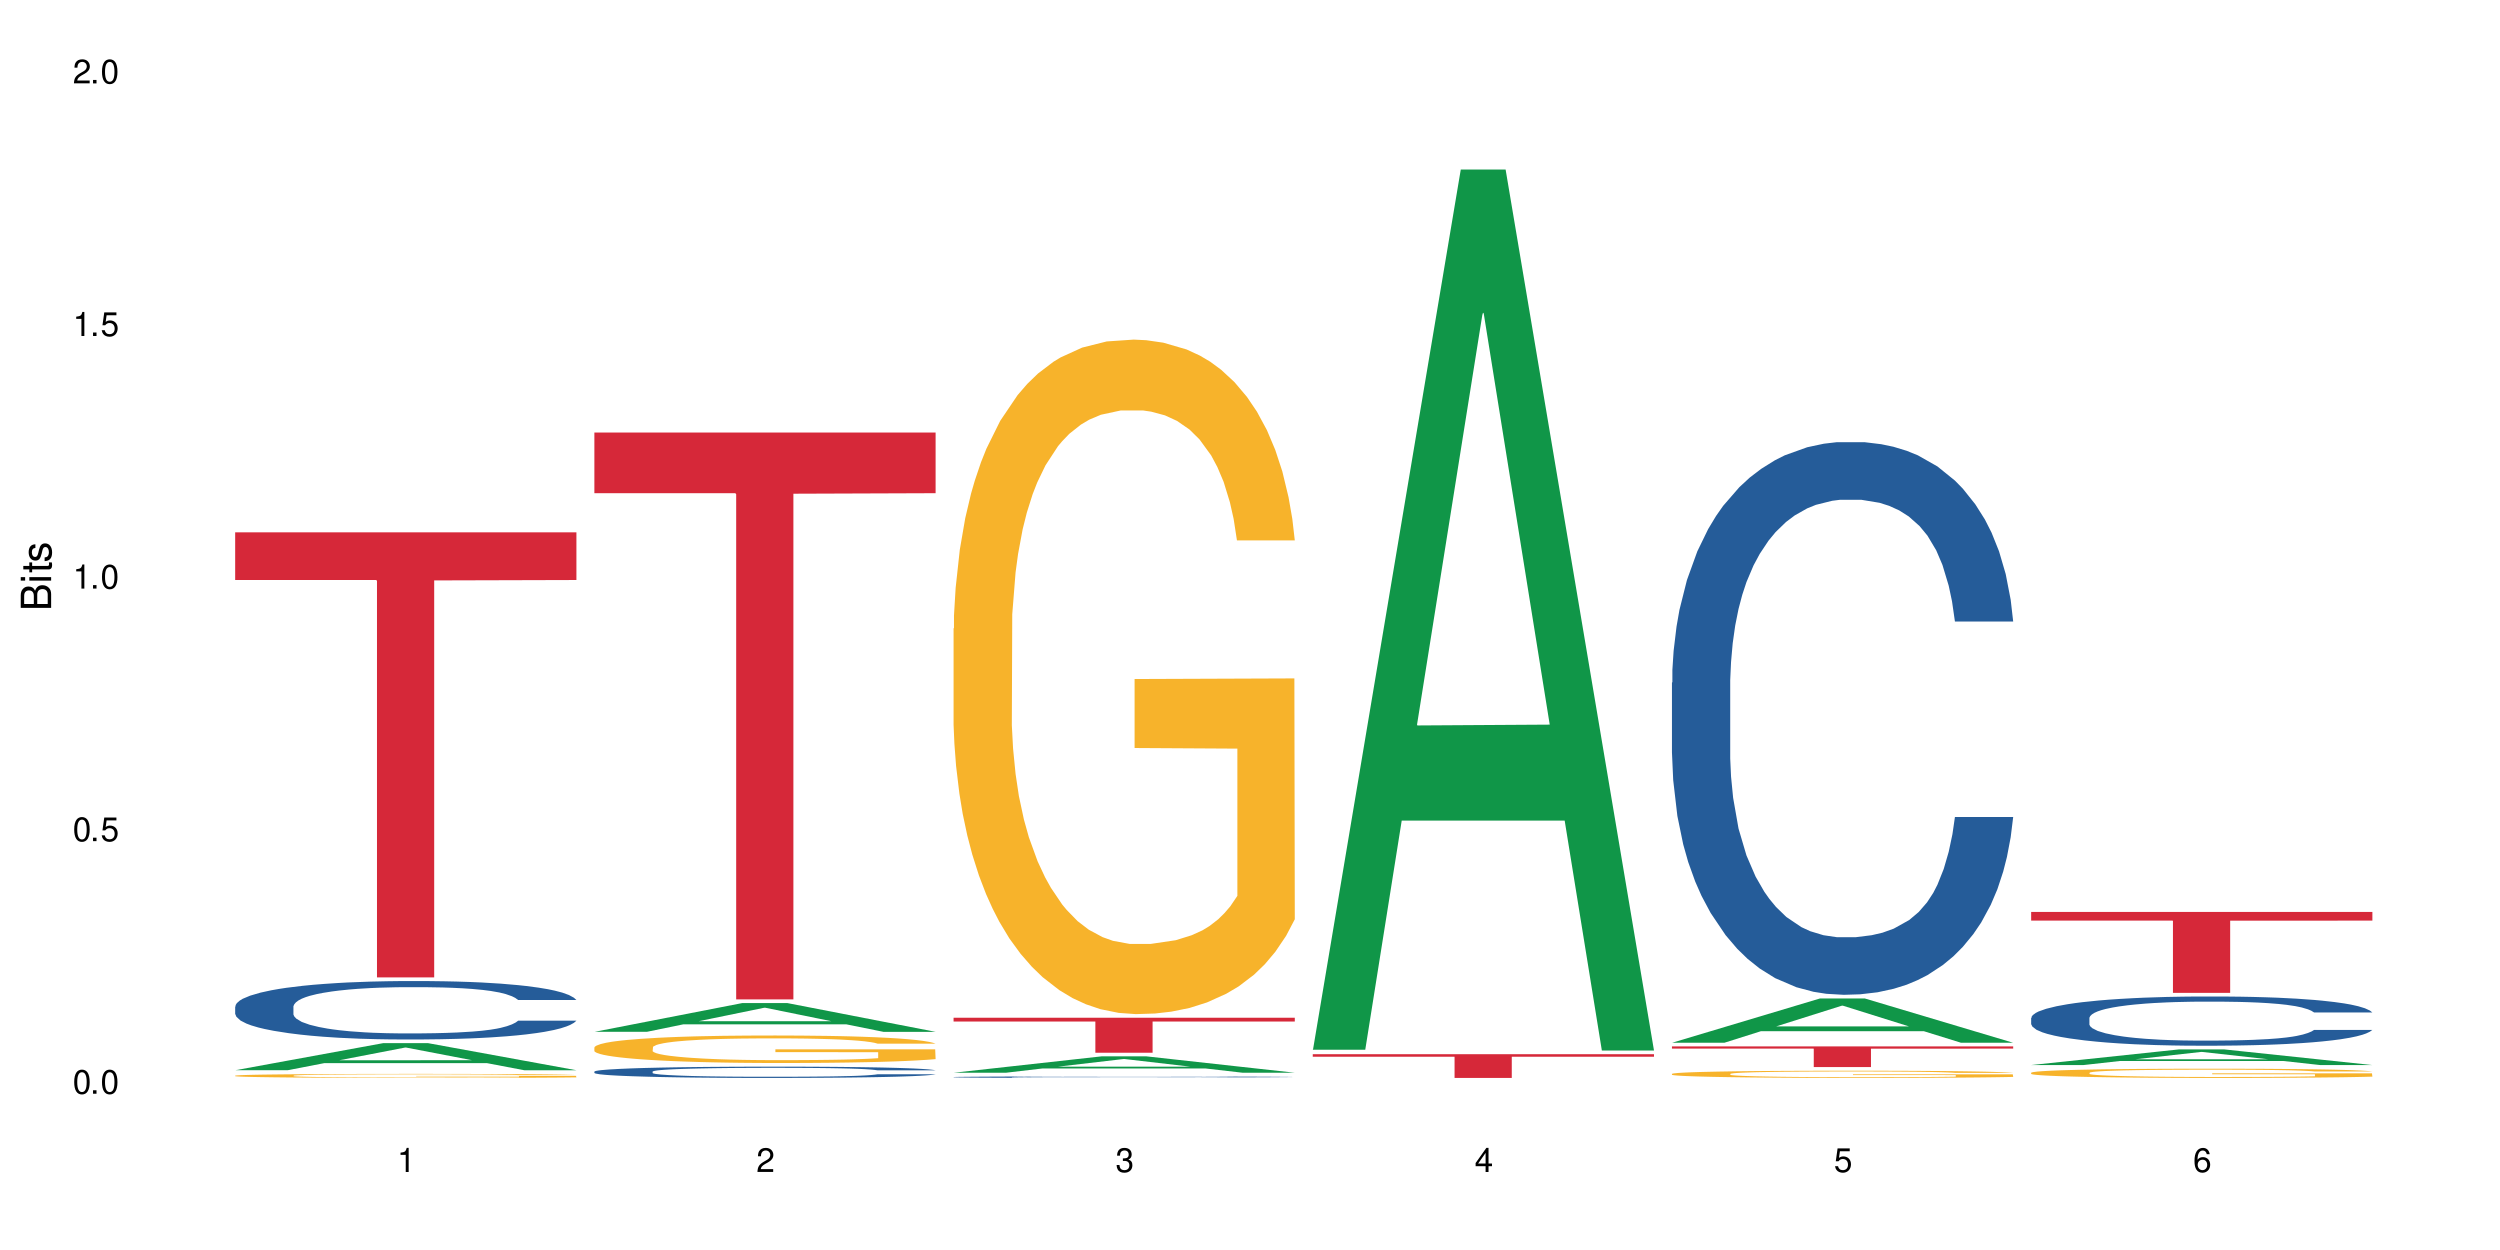 <?xml version="1.0" encoding="UTF-8"?>
<svg xmlns="http://www.w3.org/2000/svg" xmlns:xlink="http://www.w3.org/1999/xlink" width="720" height="360" viewBox="0 0 720 360">
<defs>
<g>
<g id="glyph-0-0">
</g>
<g id="glyph-0-1">
<path d="M 2.641 -6.938 C 2 -6.938 1.422 -6.656 1.078 -6.172 C 0.641 -5.562 0.406 -4.641 0.406 -3.359 C 0.406 -1.016 1.188 0.219 2.641 0.219 C 4.078 0.219 4.859 -1.016 4.859 -3.297 C 4.859 -4.641 4.656 -5.547 4.203 -6.172 C 3.844 -6.656 3.281 -6.938 2.641 -6.938 Z M 2.641 -6.188 C 3.547 -6.188 4 -5.25 4 -3.375 C 4 -1.406 3.562 -0.484 2.625 -0.484 C 1.734 -0.484 1.281 -1.438 1.281 -3.344 C 1.281 -5.25 1.734 -6.188 2.641 -6.188 Z M 2.641 -6.188 "/>
</g>
<g id="glyph-0-2">
<path d="M 1.828 -1 L 0.828 -1 L 0.828 0 L 1.828 0 Z M 1.828 -1 "/>
</g>
<g id="glyph-0-3">
<path d="M 4.562 -6.797 L 1.062 -6.797 L 0.547 -3.094 L 1.328 -3.094 C 1.719 -3.562 2.047 -3.734 2.578 -3.734 C 3.484 -3.734 4.062 -3.109 4.062 -2.094 C 4.062 -1.125 3.484 -0.531 2.578 -0.531 C 1.828 -0.531 1.375 -0.906 1.188 -1.672 L 0.328 -1.672 C 0.453 -1.109 0.547 -0.844 0.75 -0.594 C 1.125 -0.078 1.828 0.219 2.594 0.219 C 3.969 0.219 4.922 -0.781 4.922 -2.219 C 4.922 -3.562 4.031 -4.484 2.719 -4.484 C 2.25 -4.484 1.859 -4.359 1.469 -4.062 L 1.734 -5.969 L 4.562 -5.969 Z M 4.562 -6.797 "/>
</g>
<g id="glyph-0-4">
<path d="M 2.484 -4.938 L 2.484 0 L 3.328 0 L 3.328 -6.938 L 2.766 -6.938 C 2.469 -5.875 2.281 -5.734 0.984 -5.562 L 0.984 -4.938 Z M 2.484 -4.938 "/>
</g>
<g id="glyph-0-5">
<path d="M 4.859 -0.828 L 1.281 -0.828 C 1.359 -1.406 1.672 -1.781 2.5 -2.281 L 3.469 -2.828 C 4.406 -3.344 4.906 -4.062 4.906 -4.906 C 4.906 -5.484 4.672 -6.031 4.266 -6.406 C 3.859 -6.766 3.375 -6.938 2.719 -6.938 C 1.859 -6.938 1.219 -6.625 0.844 -6.031 C 0.609 -5.672 0.5 -5.234 0.484 -4.531 L 1.328 -4.531 C 1.359 -5.016 1.406 -5.281 1.531 -5.516 C 1.75 -5.938 2.188 -6.203 2.703 -6.203 C 3.469 -6.203 4.031 -5.641 4.031 -4.891 C 4.031 -4.344 3.719 -3.859 3.125 -3.516 L 2.234 -3 C 0.812 -2.172 0.406 -1.531 0.328 -0.016 L 4.859 -0.016 Z M 4.859 -0.828 "/>
</g>
<g id="glyph-0-6">
<path d="M 2.125 -3.188 L 2.578 -3.188 C 3.5 -3.188 3.984 -2.766 3.984 -1.922 C 3.984 -1.062 3.469 -0.531 2.594 -0.531 C 1.656 -0.531 1.203 -1 1.156 -2.016 L 0.312 -2.016 C 0.344 -1.453 0.438 -1.094 0.609 -0.781 C 0.953 -0.109 1.625 0.219 2.547 0.219 C 3.953 0.219 4.859 -0.625 4.859 -1.938 C 4.859 -2.828 4.516 -3.297 3.703 -3.594 C 4.344 -3.844 4.656 -4.328 4.656 -5.031 C 4.656 -6.219 3.875 -6.938 2.578 -6.938 C 1.203 -6.938 0.484 -6.172 0.453 -4.703 L 1.297 -4.703 C 1.312 -5.125 1.344 -5.359 1.453 -5.578 C 1.641 -5.969 2.062 -6.203 2.594 -6.203 C 3.344 -6.203 3.797 -5.75 3.797 -5 C 3.797 -4.516 3.609 -4.219 3.25 -4.047 C 3.016 -3.953 2.703 -3.922 2.125 -3.906 Z M 2.125 -3.188 "/>
</g>
<g id="glyph-0-7">
<path d="M 3.141 -1.672 L 3.141 0 L 3.984 0 L 3.984 -1.672 L 4.984 -1.672 L 4.984 -2.438 L 3.984 -2.438 L 3.984 -6.938 L 3.359 -6.938 L 0.266 -2.578 L 0.266 -1.672 Z M 3.141 -2.438 L 1 -2.438 L 3.141 -5.5 Z M 3.141 -2.438 "/>
</g>
<g id="glyph-0-8">
<path d="M 4.781 -5.125 C 4.609 -6.266 3.891 -6.938 2.844 -6.938 C 2.094 -6.938 1.422 -6.578 1.031 -5.953 C 0.594 -5.266 0.406 -4.422 0.406 -3.172 C 0.406 -2 0.578 -1.25 0.984 -0.641 C 1.359 -0.078 1.953 0.219 2.703 0.219 C 3.984 0.219 4.922 -0.75 4.922 -2.094 C 4.922 -3.375 4.062 -4.281 2.844 -4.281 C 2.172 -4.281 1.641 -4.031 1.281 -3.516 C 1.281 -5.234 1.828 -6.188 2.797 -6.188 C 3.391 -6.188 3.797 -5.797 3.938 -5.125 Z M 2.734 -3.531 C 3.547 -3.531 4.062 -2.953 4.062 -2.031 C 4.062 -1.156 3.484 -0.531 2.703 -0.531 C 1.922 -0.531 1.328 -1.188 1.328 -2.078 C 1.328 -2.938 1.906 -3.531 2.734 -3.531 Z M 2.734 -3.531 "/>
</g>
<g id="glyph-1-0">
</g>
<g id="glyph-1-1">
<path d="M 0 -0.953 L 0 -4.891 C 0 -5.719 -0.234 -6.344 -0.734 -6.797 C -1.188 -7.234 -1.812 -7.469 -2.5 -7.469 C -3.547 -7.469 -4.188 -7 -4.625 -5.875 C -4.984 -6.688 -5.625 -7.094 -6.531 -7.094 C -7.172 -7.094 -7.734 -6.859 -8.141 -6.391 C -8.562 -5.922 -8.75 -5.344 -8.75 -4.5 L -8.75 -0.953 Z M -4.984 -2.062 L -7.766 -2.062 L -7.766 -4.219 C -7.766 -4.844 -7.688 -5.203 -7.453 -5.5 C -7.219 -5.812 -6.859 -5.969 -6.375 -5.969 C -5.891 -5.969 -5.531 -5.812 -5.297 -5.5 C -5.062 -5.203 -4.984 -4.844 -4.984 -4.219 Z M -0.984 -2.062 L -4 -2.062 L -4 -4.781 C -4 -5.766 -3.438 -6.359 -2.484 -6.359 C -1.547 -6.359 -0.984 -5.766 -0.984 -4.781 Z M -0.984 -2.062 "/>
</g>
<g id="glyph-1-2">
<path d="M -6.281 -1.797 L -6.281 -0.797 L 0 -0.797 L 0 -1.797 Z M -8.75 -1.797 L -8.75 -0.797 L -7.484 -0.797 L -7.484 -1.797 Z M -8.75 -1.797 "/>
</g>
<g id="glyph-1-3">
<path d="M -6.281 -3.047 L -6.281 -2.016 L -8.016 -2.016 L -8.016 -1.016 L -6.281 -1.016 L -6.281 -0.172 L -5.469 -0.172 L -5.469 -1.016 L -0.719 -1.016 C -0.078 -1.016 0.281 -1.453 0.281 -2.234 C 0.281 -2.5 0.25 -2.719 0.188 -3.047 L -0.641 -3.047 C -0.609 -2.906 -0.594 -2.766 -0.594 -2.562 C -0.594 -2.141 -0.719 -2.016 -1.156 -2.016 L -5.469 -2.016 L -5.469 -3.047 Z M -6.281 -3.047 "/>
</g>
<g id="glyph-1-4">
<path d="M -4.531 -5.25 C -5.766 -5.25 -6.469 -4.422 -6.469 -2.969 C -6.469 -1.516 -5.719 -0.562 -4.547 -0.562 C -3.562 -0.562 -3.094 -1.062 -2.734 -2.562 L -2.516 -3.484 C -2.344 -4.188 -2.094 -4.469 -1.641 -4.469 C -1.047 -4.469 -0.641 -3.875 -0.641 -3 C -0.641 -2.453 -0.797 -2 -1.062 -1.75 C -1.25 -1.594 -1.422 -1.531 -1.875 -1.469 L -1.875 -0.406 C -0.422 -0.453 0.281 -1.266 0.281 -2.922 C 0.281 -4.5 -0.5 -5.516 -1.719 -5.516 C -2.656 -5.516 -3.172 -4.984 -3.469 -3.734 L -3.703 -2.766 C -3.891 -1.953 -4.156 -1.609 -4.594 -1.609 C -5.188 -1.609 -5.547 -2.125 -5.547 -2.938 C -5.547 -3.75 -5.203 -4.172 -4.531 -4.203 Z M -4.531 -5.25 "/>
</g>
</g>
</defs>
<rect x="-72" y="-36" width="864" height="432" fill="rgb(100%, 100%, 100%)" fill-opacity="1"/>
<path fill-rule="nonzero" fill="rgb(6.275%, 58.824%, 28.235%)" fill-opacity="1" d="M 67.73 308.223 L 67.836 308.215 L 110.359 300.426 L 123.273 300.426 L 166.008 308.23 L 150.992 308.23 L 140.281 306.191 L 93.352 306.191 L 82.852 308.223 L 67.73 308.223 L 97.863 305.352 L 135.977 305.344 L 116.973 301.699 L 116.766 301.691 L 116.555 301.715 L 97.758 305.344 L 97.863 305.352 Z M 67.73 308.223 "/>
<path fill-rule="nonzero" fill="rgb(14.51%, 36.078%, 60%)" fill-opacity="1" d="M 67.73 289.871 L 67.852 289.855 L 67.852 289.484 L 68.211 288.902 L 69.051 288.164 L 69.887 287.656 L 72.047 286.75 L 75.043 285.871 L 78.156 285.195 L 80.434 284.797 L 82.473 284.488 L 87.145 283.918 L 90.145 283.625 L 93.379 283.367 L 97.332 283.105 L 100.211 282.949 L 106.684 282.703 L 111.477 282.598 L 115.191 282.551 L 123.223 282.551 L 128.016 282.613 L 131.492 282.688 L 135.324 282.812 L 138.562 282.949 L 144.195 283.289 L 149.227 283.719 L 151.504 283.965 L 155.102 284.441 L 157.855 284.902 L 159.773 285.305 L 161.934 285.871 L 163.848 286.562 L 165.289 287.348 L 166.008 288.008 L 149.227 288.008 L 148.391 287.395 L 147.43 286.918 L 145.633 286.285 L 143.836 285.84 L 141.316 285.395 L 139.039 285.102 L 135.926 284.812 L 133.168 284.625 L 130.293 284.488 L 127.535 284.395 L 122.262 284.305 L 116.148 284.305 L 113.871 284.336 L 109.199 284.457 L 106.684 284.566 L 103.086 284.781 L 100.57 284.98 L 97.574 285.289 L 95.535 285.551 L 93.02 285.949 L 91.223 286.301 L 89.184 286.809 L 87.984 287.195 L 86.906 287.625 L 85.949 288.133 L 85.23 288.672 L 84.75 289.238 L 84.508 289.793 L 84.508 292.176 L 84.75 292.73 L 85.348 293.375 L 86.906 294.312 L 89.184 295.129 L 91.82 295.773 L 94.336 296.238 L 95.777 296.453 L 97.691 296.699 L 100.688 297.004 L 105.004 297.312 L 107.52 297.438 L 111.355 297.559 L 115.312 297.621 L 120.586 297.621 L 125.258 297.559 L 128.375 297.48 L 131.609 297.359 L 136.043 297.098 L 138.801 296.852 L 141.199 296.559 L 142.996 296.266 L 144.195 296.02 L 145.992 295.543 L 147.43 295.023 L 148.508 294.484 L 149.227 293.961 L 166.008 293.961 L 165.289 294.574 L 164.207 295.176 L 163.129 295.621 L 161.453 296.16 L 159.535 296.637 L 156.777 297.176 L 154.5 297.527 L 151.504 297.914 L 148.75 298.203 L 145.754 298.465 L 141.316 298.773 L 138.441 298.926 L 135.324 299.066 L 131.609 299.188 L 126.938 299.297 L 121.902 299.359 L 117.227 299.375 L 112.195 299.344 L 108.48 299.281 L 103.566 299.145 L 97.453 298.867 L 93.02 298.574 L 89.543 298.281 L 86.547 297.973 L 83.191 297.559 L 78.875 296.883 L 76.238 296.359 L 74.441 295.93 L 72.406 295.328 L 70.969 294.789 L 69.289 293.93 L 68.09 292.84 L 67.73 291.992 Z M 67.73 289.871 "/>
<path fill-rule="nonzero" fill="rgb(96.863%, 70.196%, 16.863%)" fill-opacity="1" d="M 67.73 309.781 L 67.852 309.777 L 67.852 309.758 L 68.332 309.711 L 69.527 309.645 L 71.086 309.59 L 72.766 309.547 L 73.844 309.523 L 75.641 309.492 L 77.199 309.469 L 81.152 309.422 L 86.188 309.379 L 88.945 309.359 L 92.059 309.34 L 96.496 309.32 L 98.531 309.312 L 104.766 309.297 L 111.836 309.285 L 119.625 309.281 L 123.223 309.281 L 128.133 309.289 L 134.848 309.301 L 138.68 309.309 L 141.676 309.32 L 144.793 309.332 L 148.629 309.355 L 152.223 309.379 L 155.102 309.406 L 157.977 309.438 L 160.375 309.473 L 162.41 309.508 L 164.207 309.555 L 165.289 309.59 L 166.008 309.629 L 149.348 309.629 L 148.391 309.59 L 147.309 309.562 L 145.512 309.527 L 143.715 309.5 L 141.918 309.48 L 138.562 309.453 L 135.684 309.438 L 132.09 309.422 L 128.613 309.414 L 124.66 309.406 L 122.262 309.402 L 115.91 309.402 L 110.156 309.41 L 106.801 309.422 L 104.406 309.43 L 101.047 309.445 L 99.012 309.457 L 97.812 309.465 L 94.219 309.5 L 91.82 309.527 L 90.504 309.547 L 88.824 309.582 L 87.625 309.609 L 86.309 309.652 L 85.59 309.684 L 84.629 309.758 L 84.508 309.945 L 84.871 309.988 L 85.59 310.031 L 86.547 310.07 L 87.984 310.109 L 89.422 310.141 L 91.941 310.184 L 94.098 310.211 L 95.777 310.227 L 99.012 310.258 L 100.328 310.266 L 103.445 310.285 L 106.684 310.301 L 110.637 310.312 L 113.633 310.32 L 118.426 310.324 L 124.539 310.324 L 131.73 310.316 L 136.285 310.309 L 139.398 310.301 L 141.438 310.293 L 143.953 310.281 L 145.754 310.27 L 147.43 310.258 L 149.469 310.242 L 149.469 309.988 L 119.863 309.988 L 119.863 309.867 L 165.887 309.867 L 166.008 310.281 L 163.488 310.312 L 160.375 310.34 L 157.379 310.359 L 154.262 310.379 L 149.828 310.398 L 146.23 310.41 L 140.719 310.426 L 135.684 310.434 L 130.41 310.441 L 125.738 310.445 L 115.312 310.445 L 110.039 310.438 L 105.844 310.43 L 102.008 310.418 L 98.172 310.402 L 93.379 310.383 L 90.262 310.363 L 87.027 310.34 L 83.789 310.316 L 80.914 310.285 L 78.996 310.266 L 77.078 310.238 L 75.043 310.207 L 73.125 310.172 L 71.688 310.137 L 70.367 310.102 L 69.41 310.066 L 68.449 310.016 L 67.969 309.98 L 67.73 309.945 Z M 67.73 309.781 "/>
<path fill-rule="nonzero" fill="rgb(83.922%, 15.686%, 22.353%)" fill-opacity="1" d="M 67.73 153.32 L 166.008 153.32 L 166.008 167.043 L 125.047 167.16 L 125.047 281.5 L 108.57 281.5 L 108.57 167.281 L 108.332 167.043 L 67.73 167.043 Z M 67.73 153.32 "/>
<path fill-rule="nonzero" fill="rgb(6.275%, 58.824%, 28.235%)" fill-opacity="1" d="M 171.18 297.164 L 171.285 297.156 L 213.809 288.879 L 226.723 288.879 L 269.453 297.172 L 254.441 297.172 L 243.73 295.008 L 196.797 295.008 L 186.297 297.164 L 171.18 297.164 L 201.312 294.113 L 239.426 294.105 L 220.422 290.234 L 220.211 290.227 L 220 290.25 L 201.207 294.105 L 201.312 294.113 Z M 171.18 297.164 "/>
<path fill-rule="nonzero" fill="rgb(14.51%, 36.078%, 60%)" fill-opacity="1" d="M 171.18 308.609 L 171.297 308.609 L 171.297 308.535 L 171.66 308.422 L 172.496 308.281 L 173.336 308.184 L 175.492 308.008 L 178.488 307.84 L 181.605 307.707 L 183.883 307.629 L 185.922 307.57 L 190.594 307.461 L 193.59 307.406 L 196.828 307.355 L 200.781 307.305 L 203.656 307.273 L 210.129 307.227 L 214.922 307.207 L 218.641 307.195 L 226.668 307.195 L 231.461 307.207 L 234.938 307.223 L 238.773 307.246 L 242.008 307.273 L 247.641 307.34 L 252.676 307.422 L 254.953 307.469 L 258.547 307.562 L 261.305 307.652 L 263.223 307.727 L 265.379 307.84 L 267.297 307.973 L 268.734 308.125 L 269.453 308.25 L 252.676 308.25 L 251.836 308.133 L 250.879 308.039 L 249.082 307.918 L 247.281 307.832 L 244.766 307.746 L 242.488 307.691 L 239.371 307.633 L 236.617 307.598 L 233.738 307.57 L 230.984 307.555 L 225.711 307.535 L 219.598 307.535 L 217.32 307.543 L 212.645 307.566 L 210.129 307.586 L 206.535 307.629 L 204.016 307.668 L 201.02 307.727 L 198.984 307.777 L 196.469 307.852 L 194.668 307.922 L 192.633 308.02 L 191.434 308.094 L 190.355 308.176 L 189.395 308.273 L 188.676 308.379 L 188.199 308.488 L 187.957 308.594 L 187.957 309.055 L 188.199 309.164 L 188.797 309.289 L 190.355 309.469 L 192.633 309.625 L 195.27 309.75 L 197.785 309.84 L 199.223 309.883 L 201.141 309.93 L 204.137 309.988 L 208.453 310.047 L 210.969 310.07 L 214.805 310.094 L 218.758 310.105 L 224.031 310.105 L 228.707 310.094 L 231.82 310.082 L 235.059 310.055 L 239.492 310.008 L 242.25 309.957 L 244.645 309.902 L 246.445 309.848 L 247.641 309.797 L 249.441 309.707 L 250.879 309.605 L 251.957 309.5 L 252.676 309.398 L 269.453 309.398 L 268.734 309.52 L 267.656 309.637 L 266.578 309.723 L 264.898 309.824 L 262.984 309.918 L 260.227 310.02 L 257.949 310.09 L 254.953 310.164 L 252.195 310.219 L 249.199 310.27 L 244.766 310.328 L 241.891 310.359 L 238.773 310.387 L 235.059 310.41 L 230.383 310.43 L 225.352 310.441 L 220.676 310.445 L 215.645 310.441 L 211.926 310.43 L 207.012 310.402 L 200.902 310.348 L 196.469 310.293 L 192.992 310.234 L 189.996 310.176 L 186.641 310.094 L 182.324 309.965 L 179.688 309.863 L 177.891 309.781 L 175.852 309.664 L 174.414 309.562 L 172.738 309.395 L 171.539 309.184 L 171.18 309.02 Z M 171.18 308.609 "/>
<path fill-rule="nonzero" fill="rgb(96.863%, 70.196%, 16.863%)" fill-opacity="1" d="M 171.18 301.617 L 171.297 301.609 L 171.297 301.465 L 171.777 301.141 L 172.977 300.691 L 174.535 300.32 L 176.211 300.031 L 177.293 299.879 L 179.09 299.664 L 180.648 299.504 L 184.602 299.18 L 189.637 298.875 L 192.391 298.746 L 195.508 298.621 L 199.941 298.484 L 201.98 298.434 L 208.211 298.316 L 215.281 298.246 L 223.074 298.223 L 226.668 298.23 L 231.582 298.262 L 238.293 298.34 L 242.129 298.41 L 245.125 298.484 L 248.242 298.578 L 252.078 298.723 L 255.672 298.898 L 258.547 299.07 L 261.426 299.289 L 263.82 299.52 L 265.859 299.773 L 267.656 300.074 L 268.734 300.328 L 269.453 300.582 L 252.797 300.582 L 251.836 300.328 L 250.758 300.133 L 248.961 299.895 L 247.164 299.723 L 245.363 299.586 L 242.008 299.395 L 239.133 299.281 L 235.539 299.18 L 232.062 299.113 L 228.105 299.07 L 225.711 299.055 L 219.359 299.055 L 213.605 299.105 L 210.25 299.164 L 207.852 299.223 L 204.496 299.332 L 202.461 299.418 L 201.262 299.477 L 197.664 299.699 L 195.27 299.902 L 193.949 300.039 L 192.273 300.258 L 191.074 300.453 L 189.754 300.742 L 189.035 300.957 L 188.078 301.449 L 187.957 302.754 L 188.316 303.027 L 189.035 303.324 L 189.996 303.586 L 191.434 303.859 L 192.871 304.07 L 195.387 304.352 L 197.547 304.539 L 199.223 304.664 L 202.461 304.859 L 203.777 304.922 L 206.895 305.055 L 210.129 305.156 L 214.086 305.242 L 217.082 305.285 L 221.875 305.32 L 227.988 305.32 L 235.18 305.277 L 239.73 305.219 L 242.848 305.164 L 244.887 305.113 L 247.402 305.031 L 249.199 304.961 L 250.879 304.879 L 252.914 304.758 L 252.914 303.027 L 223.312 303.02 L 223.312 302.211 L 269.336 302.203 L 269.453 305.031 L 266.938 305.227 L 263.82 305.414 L 260.824 305.559 L 257.711 305.684 L 253.273 305.82 L 249.68 305.906 L 244.168 306.008 L 239.133 306.074 L 233.859 306.117 L 229.184 306.141 L 223.672 306.145 L 218.758 306.133 L 213.484 306.09 L 209.289 306.031 L 205.457 305.957 L 201.621 305.863 L 196.828 305.711 L 193.711 305.59 L 190.473 305.438 L 187.238 305.258 L 184.363 305.062 L 182.445 304.91 L 180.527 304.734 L 178.488 304.52 L 176.57 304.273 L 175.133 304.047 L 173.816 303.793 L 172.855 303.555 L 171.898 303.23 L 171.418 302.969 L 171.18 302.746 Z M 171.18 301.617 "/>
<path fill-rule="nonzero" fill="rgb(83.922%, 15.686%, 22.353%)" fill-opacity="1" d="M 171.18 124.562 L 269.453 124.562 L 269.453 142.039 L 228.496 142.191 L 228.496 287.828 L 212.02 287.828 L 212.02 142.344 L 211.777 142.039 L 171.18 142.039 Z M 171.18 124.562 "/>
<path fill-rule="nonzero" fill="rgb(6.275%, 58.824%, 28.235%)" fill-opacity="1" d="M 274.629 308.945 L 274.73 308.941 L 317.254 304.23 L 330.168 304.23 L 372.902 308.949 L 357.887 308.949 L 347.18 307.719 L 300.246 307.719 L 289.746 308.945 L 274.629 308.945 L 304.762 307.207 L 342.875 307.203 L 323.871 305 L 323.66 304.996 L 323.449 305.012 L 304.656 307.203 L 304.762 307.207 Z M 274.629 308.945 "/>
<path fill-rule="nonzero" fill="rgb(14.51%, 36.078%, 60%)" fill-opacity="1" d="M 274.629 310.195 L 274.746 310.195 L 274.746 310.184 L 275.105 310.168 L 275.945 310.148 L 276.785 310.137 L 278.941 310.113 L 281.938 310.09 L 285.055 310.07 L 287.332 310.059 L 289.367 310.051 L 294.043 310.035 L 297.039 310.027 L 300.273 310.023 L 304.23 310.016 L 307.105 310.012 L 313.578 310.004 L 318.371 310 L 330.117 310 L 334.91 310.004 L 338.387 310.004 L 342.223 310.008 L 345.457 310.012 L 351.09 310.02 L 356.125 310.031 L 358.402 310.039 L 361.996 310.051 L 364.754 310.062 L 366.672 310.074 L 368.828 310.09 L 370.746 310.105 L 372.184 310.129 L 372.902 310.145 L 356.125 310.145 L 355.285 310.129 L 354.324 310.117 L 352.527 310.098 L 350.73 310.086 L 348.215 310.074 L 345.938 310.066 L 342.82 310.059 L 340.062 310.055 L 337.188 310.051 L 334.43 310.051 L 329.156 310.047 L 320.77 310.047 L 316.094 310.051 L 313.578 310.055 L 309.98 310.059 L 307.465 310.066 L 304.469 310.074 L 302.434 310.078 L 299.914 310.09 L 298.117 310.102 L 296.078 310.113 L 294.883 310.125 L 293.801 310.133 L 292.844 310.148 L 292.125 310.164 L 291.645 310.176 L 291.406 310.191 L 291.406 310.254 L 291.645 310.27 L 292.246 310.285 L 293.801 310.312 L 296.078 310.332 L 298.715 310.352 L 301.234 310.363 L 302.672 310.367 L 304.59 310.375 L 307.586 310.383 L 311.898 310.391 L 314.418 310.395 L 318.25 310.398 L 332.152 310.398 L 335.27 310.395 L 338.508 310.391 L 342.941 310.387 L 345.695 310.379 L 348.094 310.371 L 349.891 310.363 L 351.09 310.355 L 352.887 310.344 L 354.324 310.332 L 355.406 310.316 L 356.125 310.301 L 372.902 310.301 L 372.184 310.32 L 371.105 310.336 L 370.027 310.348 L 368.348 310.359 L 366.43 310.375 L 363.676 310.387 L 361.398 310.398 L 358.402 310.406 L 355.645 310.414 L 352.648 310.422 L 348.215 310.43 L 345.336 310.434 L 342.223 310.438 L 338.508 310.441 L 333.832 310.445 L 319.09 310.445 L 315.375 310.441 L 310.461 310.441 L 304.348 310.434 L 299.914 310.426 L 296.438 310.418 L 293.441 310.41 L 290.086 310.398 L 285.773 310.379 L 283.137 310.367 L 281.34 310.355 L 279.301 310.34 L 277.863 310.324 L 276.184 310.301 L 274.988 310.273 L 274.629 310.25 Z M 274.629 310.195 "/>
<path fill-rule="nonzero" fill="rgb(96.863%, 70.196%, 16.863%)" fill-opacity="1" d="M 274.629 181.008 L 274.746 180.832 L 274.746 177.285 L 275.227 169.301 L 276.426 158.301 L 277.984 149.254 L 279.66 142.156 L 280.738 138.43 L 282.535 133.109 L 284.094 129.207 L 288.051 121.223 L 293.082 113.77 L 295.84 110.578 L 298.957 107.562 L 303.391 104.191 L 305.43 102.949 L 311.66 100.109 L 318.73 98.336 L 326.52 97.805 L 330.117 97.98 L 335.031 98.691 L 341.742 100.645 L 345.578 102.418 L 348.574 104.191 L 351.688 106.496 L 355.523 110.047 L 359.121 114.305 L 361.996 118.562 L 364.871 123.883 L 367.27 129.562 L 369.309 135.77 L 371.105 143.223 L 372.184 149.43 L 372.902 155.641 L 356.242 155.641 L 355.285 149.43 L 354.207 144.641 L 352.41 138.785 L 350.609 134.527 L 348.812 131.156 L 345.457 126.547 L 342.582 123.707 L 338.984 121.223 L 335.512 119.625 L 331.555 118.562 L 329.156 118.207 L 322.805 118.207 L 317.055 119.449 L 313.699 120.867 L 311.301 122.289 L 307.945 124.949 L 305.906 127.078 L 304.707 128.496 L 301.113 133.996 L 298.715 138.965 L 297.398 142.336 L 295.719 147.656 L 294.523 152.445 L 293.203 159.543 L 292.484 164.867 L 291.527 176.93 L 291.406 208.863 L 291.766 215.605 L 292.484 222.879 L 293.441 229.266 L 294.883 236.008 L 296.32 241.152 L 298.836 248.07 L 300.992 252.684 L 302.672 255.699 L 305.906 260.488 L 307.227 262.086 L 310.34 265.281 L 313.578 267.762 L 317.531 269.891 L 320.527 270.957 L 325.324 271.844 L 331.434 271.844 L 338.625 270.777 L 343.18 269.359 L 346.297 267.941 L 348.332 266.699 L 350.852 264.746 L 352.648 262.973 L 354.324 261.02 L 356.363 258.004 L 356.363 215.605 L 326.762 215.426 L 326.762 195.559 L 372.781 195.379 L 372.902 264.746 L 370.387 269.539 L 367.27 274.148 L 364.273 277.699 L 361.156 280.715 L 356.723 284.086 L 353.129 286.215 L 347.613 288.699 L 342.582 290.293 L 337.309 291.359 L 332.633 291.891 L 327.121 292.066 L 322.207 291.715 L 316.934 290.648 L 312.738 289.23 L 308.902 287.457 L 305.07 285.148 L 300.273 281.422 L 297.16 278.406 L 293.922 274.684 L 290.688 270.246 L 287.809 265.457 L 285.895 261.73 L 283.977 257.473 L 281.938 252.152 L 280.02 246.117 L 278.582 240.621 L 277.262 234.41 L 276.305 228.555 L 275.348 220.57 L 274.867 214.184 L 274.629 208.688 Z M 274.629 181.008 "/>
<path fill-rule="nonzero" fill="rgb(83.922%, 15.686%, 22.353%)" fill-opacity="1" d="M 274.629 293.117 L 372.902 293.117 L 372.902 294.195 L 331.945 294.207 L 331.945 303.18 L 315.465 303.18 L 315.465 294.215 L 315.227 294.195 L 274.629 294.195 Z M 274.629 293.117 "/>
<path fill-rule="nonzero" fill="rgb(6.275%, 58.824%, 28.235%)" fill-opacity="1" d="M 378.074 302.32 L 378.18 302.082 L 420.703 48.828 L 433.617 48.828 L 476.352 302.559 L 461.336 302.559 L 450.625 236.328 L 403.695 236.328 L 393.195 302.32 L 378.074 302.32 L 408.207 208.93 L 446.32 208.691 L 427.316 90.285 L 427.109 90.047 L 426.898 90.762 L 408.105 208.691 L 408.207 208.93 Z M 378.074 302.32 "/>
<path fill-rule="nonzero" fill="rgb(83.922%, 15.686%, 22.353%)" fill-opacity="1" d="M 378.074 303.609 L 476.352 303.609 L 476.352 304.34 L 435.391 304.348 L 435.391 310.445 L 418.914 310.445 L 418.914 304.352 L 418.676 304.34 L 378.074 304.34 Z M 378.074 303.609 "/>
<path fill-rule="nonzero" fill="rgb(6.275%, 58.824%, 28.235%)" fill-opacity="1" d="M 481.523 300.305 L 481.629 300.293 L 524.152 287.559 L 537.066 287.559 L 579.797 300.316 L 564.785 300.316 L 554.074 296.988 L 507.141 296.988 L 496.641 300.305 L 481.523 300.305 L 511.656 295.609 L 549.77 295.598 L 530.766 289.641 L 530.555 289.629 L 530.348 289.668 L 511.551 295.598 L 511.656 295.609 Z M 481.523 300.305 "/>
<path fill-rule="nonzero" fill="rgb(14.51%, 36.078%, 60%)" fill-opacity="1" d="M 481.523 196.602 L 481.645 196.457 L 481.645 192.965 L 482.004 187.434 L 482.84 180.453 L 483.68 175.652 L 485.836 167.066 L 488.832 158.777 L 491.949 152.375 L 494.227 148.594 L 496.266 145.684 L 500.938 140.301 L 503.934 137.535 L 507.172 135.062 L 511.125 132.59 L 514 131.137 L 520.473 128.809 L 525.27 127.789 L 528.984 127.352 L 537.012 127.352 L 541.809 127.934 L 545.281 128.66 L 549.117 129.824 L 552.352 131.137 L 557.984 134.336 L 563.02 138.41 L 565.297 140.738 L 568.891 145.246 L 571.648 149.609 L 573.566 153.395 L 575.723 158.777 L 577.641 165.324 L 579.078 172.742 L 579.797 178.996 L 563.02 178.996 L 562.18 173.18 L 561.223 168.668 L 559.426 162.703 L 557.625 158.484 L 555.109 154.266 L 552.832 151.504 L 549.715 148.738 L 546.961 146.992 L 544.082 145.684 L 541.328 144.809 L 536.055 143.938 L 529.941 143.938 L 527.664 144.227 L 522.992 145.391 L 520.473 146.41 L 516.879 148.445 L 514.363 150.34 L 511.367 153.246 L 509.328 155.723 L 506.812 159.504 L 505.012 162.848 L 502.977 167.648 L 501.777 171.289 L 500.699 175.359 L 499.738 180.16 L 499.02 185.254 L 498.543 190.637 L 498.301 195.875 L 498.301 218.422 L 498.543 223.66 L 499.141 229.77 L 500.699 238.645 L 502.977 246.355 L 505.613 252.465 L 508.129 256.828 L 509.566 258.867 L 511.484 261.195 L 514.48 264.102 L 518.797 267.012 L 521.312 268.176 L 525.148 269.34 L 529.102 269.922 L 534.375 269.922 L 539.051 269.34 L 542.168 268.613 L 545.402 267.449 L 549.836 264.977 L 552.594 262.648 L 554.988 259.883 L 556.789 257.121 L 557.984 254.793 L 559.785 250.281 L 561.223 245.336 L 562.301 240.246 L 563.02 235.297 L 579.797 235.297 L 579.078 241.117 L 578 246.793 L 576.922 251.012 L 575.246 256.102 L 573.328 260.613 L 570.57 265.703 L 568.293 269.051 L 565.297 272.688 L 562.539 275.449 L 559.543 277.922 L 555.109 280.832 L 552.234 282.289 L 549.117 283.598 L 545.402 284.762 L 540.727 285.781 L 535.695 286.363 L 531.02 286.508 L 525.988 286.215 L 522.27 285.633 L 517.359 284.324 L 511.246 281.707 L 506.812 278.941 L 503.336 276.18 L 500.34 273.27 L 496.984 269.34 L 492.668 262.938 L 490.031 257.992 L 488.234 253.918 L 486.195 248.246 L 484.758 243.152 L 483.082 235.008 L 481.883 224.68 L 481.523 216.676 Z M 481.523 196.602 "/>
<path fill-rule="nonzero" fill="rgb(96.863%, 70.196%, 16.863%)" fill-opacity="1" d="M 481.523 309.258 L 481.645 309.254 L 481.645 309.215 L 482.121 309.133 L 483.32 309.012 L 484.879 308.918 L 486.555 308.84 L 487.637 308.801 L 489.434 308.742 L 490.992 308.703 L 494.945 308.617 L 499.98 308.535 L 502.734 308.504 L 505.852 308.469 L 510.285 308.434 L 512.324 308.422 L 518.555 308.391 L 525.629 308.371 L 533.418 308.367 L 537.012 308.367 L 541.926 308.375 L 548.637 308.395 L 552.473 308.414 L 555.469 308.434 L 558.586 308.457 L 562.422 308.496 L 566.016 308.543 L 568.891 308.59 L 571.77 308.645 L 574.164 308.707 L 576.203 308.773 L 578 308.852 L 579.078 308.918 L 579.797 308.984 L 563.141 308.984 L 562.18 308.918 L 561.102 308.867 L 559.305 308.805 L 557.508 308.758 L 555.711 308.723 L 552.352 308.672 L 549.477 308.645 L 545.883 308.617 L 542.406 308.598 L 538.449 308.59 L 536.055 308.586 L 529.703 308.586 L 523.949 308.598 L 520.594 308.613 L 518.195 308.629 L 514.84 308.656 L 512.805 308.68 L 511.605 308.695 L 508.008 308.754 L 505.613 308.805 L 504.293 308.844 L 502.617 308.898 L 501.418 308.949 L 500.098 309.027 L 499.379 309.082 L 498.422 309.215 L 498.301 309.555 L 498.66 309.629 L 499.379 309.703 L 500.34 309.773 L 501.777 309.844 L 503.215 309.902 L 505.73 309.977 L 507.891 310.023 L 509.566 310.055 L 512.805 310.109 L 514.121 310.125 L 517.238 310.16 L 520.473 310.184 L 524.43 310.207 L 527.426 310.219 L 532.219 310.23 L 538.332 310.23 L 545.523 310.219 L 550.078 310.203 L 553.191 310.188 L 555.23 310.176 L 557.746 310.152 L 559.543 310.133 L 561.223 310.113 L 563.258 310.082 L 563.258 309.629 L 533.656 309.625 L 533.656 309.414 L 579.68 309.41 L 579.797 310.152 L 577.281 310.203 L 574.164 310.254 L 571.168 310.293 L 568.055 310.324 L 563.617 310.359 L 560.023 310.383 L 554.512 310.41 L 549.477 310.426 L 544.203 310.438 L 539.531 310.445 L 534.016 310.445 L 529.102 310.441 L 523.828 310.43 L 519.637 310.414 L 515.801 310.395 L 511.965 310.371 L 507.172 310.332 L 504.055 310.301 L 500.82 310.258 L 497.582 310.211 L 494.707 310.16 L 492.789 310.121 L 490.871 310.074 L 488.832 310.02 L 486.918 309.953 L 485.477 309.895 L 484.16 309.828 L 483.199 309.766 L 482.242 309.68 L 481.762 309.613 L 481.523 309.555 Z M 481.523 309.258 "/>
<path fill-rule="nonzero" fill="rgb(83.922%, 15.686%, 22.353%)" fill-opacity="1" d="M 481.523 301.367 L 579.797 301.367 L 579.797 302.004 L 538.84 302.012 L 538.84 307.316 L 522.363 307.316 L 522.363 302.016 L 522.121 302.004 L 481.523 302.004 Z M 481.523 301.367 "/>
<path fill-rule="nonzero" fill="rgb(6.275%, 58.824%, 28.235%)" fill-opacity="1" d="M 584.973 306.73 L 585.074 306.727 L 627.598 302.223 L 640.512 302.223 L 683.246 306.738 L 668.23 306.738 L 657.523 305.559 L 610.59 305.559 L 600.09 306.73 L 584.973 306.73 L 615.105 305.07 L 653.219 305.066 L 634.215 302.961 L 634.004 302.957 L 633.793 302.969 L 615 305.066 L 615.105 305.07 Z M 584.973 306.73 "/>
<path fill-rule="nonzero" fill="rgb(14.51%, 36.078%, 60%)" fill-opacity="1" d="M 584.973 293.164 L 585.09 293.152 L 585.09 292.84 L 585.449 292.348 L 586.289 291.727 L 587.129 291.297 L 589.285 290.535 L 592.281 289.797 L 595.398 289.227 L 597.676 288.887 L 599.711 288.629 L 604.387 288.148 L 607.383 287.902 L 610.617 287.684 L 614.574 287.465 L 617.449 287.332 L 623.922 287.125 L 628.715 287.035 L 632.43 286.996 L 640.461 286.996 L 645.254 287.047 L 648.73 287.113 L 652.566 287.219 L 655.801 287.332 L 661.434 287.617 L 666.469 287.98 L 668.746 288.188 L 672.34 288.59 L 675.098 288.98 L 677.016 289.316 L 679.172 289.797 L 681.09 290.379 L 682.527 291.039 L 683.246 291.598 L 666.469 291.598 L 665.629 291.078 L 664.672 290.676 L 662.871 290.145 L 661.074 289.77 L 658.559 289.395 L 656.281 289.148 L 653.164 288.902 L 650.406 288.746 L 647.531 288.629 L 644.773 288.551 L 639.504 288.473 L 633.391 288.473 L 631.113 288.5 L 626.438 288.602 L 623.922 288.695 L 620.328 288.875 L 617.809 289.043 L 614.812 289.305 L 612.777 289.523 L 610.258 289.859 L 608.461 290.16 L 606.426 290.586 L 605.227 290.91 L 604.148 291.273 L 603.188 291.699 L 602.469 292.152 L 601.988 292.633 L 601.75 293.102 L 601.75 295.109 L 601.988 295.574 L 602.59 296.121 L 604.148 296.91 L 606.426 297.598 L 609.059 298.141 L 611.578 298.531 L 613.016 298.711 L 614.934 298.918 L 617.93 299.176 L 622.242 299.438 L 624.762 299.539 L 628.598 299.645 L 632.551 299.695 L 637.824 299.695 L 642.5 299.645 L 645.613 299.578 L 648.852 299.477 L 653.285 299.254 L 656.043 299.047 L 658.438 298.801 L 660.234 298.555 L 661.434 298.348 L 663.23 297.945 L 664.672 297.504 L 665.75 297.051 L 666.469 296.613 L 683.246 296.613 L 682.527 297.129 L 681.449 297.637 L 680.371 298.012 L 678.691 298.465 L 676.773 298.867 L 674.02 299.32 L 671.742 299.617 L 668.746 299.941 L 665.988 300.188 L 662.992 300.41 L 658.559 300.668 L 655.68 300.797 L 652.566 300.914 L 648.852 301.016 L 644.176 301.109 L 639.141 301.16 L 634.469 301.172 L 629.434 301.148 L 625.719 301.094 L 620.805 300.977 L 614.695 300.746 L 610.258 300.5 L 606.785 300.254 L 603.789 299.992 L 600.43 299.645 L 596.117 299.074 L 593.48 298.633 L 591.684 298.27 L 589.645 297.766 L 588.207 297.312 L 586.527 296.586 L 585.332 295.664 L 584.973 294.953 Z M 584.973 293.164 "/>
<path fill-rule="nonzero" fill="rgb(96.863%, 70.196%, 16.863%)" fill-opacity="1" d="M 584.973 308.926 L 585.09 308.922 L 585.09 308.875 L 585.57 308.766 L 586.77 308.613 L 588.328 308.492 L 590.004 308.395 L 591.082 308.344 L 592.883 308.27 L 594.438 308.219 L 598.395 308.109 L 603.426 308.004 L 606.184 307.961 L 609.301 307.922 L 613.734 307.875 L 615.773 307.859 L 622.004 307.82 L 629.074 307.793 L 636.867 307.789 L 640.461 307.789 L 645.375 307.801 L 652.086 307.824 L 655.922 307.852 L 658.918 307.875 L 662.035 307.906 L 665.867 307.953 L 669.465 308.012 L 672.34 308.07 L 675.215 308.145 L 677.613 308.223 L 679.652 308.309 L 681.449 308.41 L 682.527 308.492 L 683.246 308.578 L 666.586 308.578 L 665.629 308.492 L 664.551 308.43 L 662.754 308.348 L 660.953 308.289 L 659.156 308.242 L 655.801 308.18 L 652.926 308.141 L 649.328 308.109 L 645.855 308.086 L 641.898 308.07 L 639.504 308.066 L 633.148 308.066 L 627.398 308.082 L 624.043 308.102 L 621.645 308.121 L 618.289 308.16 L 616.25 308.188 L 615.055 308.207 L 611.457 308.281 L 609.059 308.352 L 607.742 308.398 L 606.062 308.469 L 604.867 308.535 L 603.547 308.633 L 602.828 308.703 L 601.871 308.871 L 601.75 309.309 L 602.109 309.398 L 602.828 309.5 L 603.789 309.586 L 605.227 309.68 L 606.664 309.75 L 609.18 309.844 L 611.336 309.906 L 613.016 309.949 L 616.25 310.012 L 617.57 310.035 L 620.688 310.078 L 623.922 310.113 L 627.875 310.141 L 630.871 310.156 L 635.668 310.168 L 641.777 310.168 L 648.969 310.156 L 653.523 310.137 L 656.641 310.117 L 658.676 310.098 L 661.195 310.07 L 662.992 310.047 L 664.672 310.02 L 666.707 309.98 L 666.707 309.398 L 637.105 309.398 L 637.105 309.125 L 683.125 309.121 L 683.246 310.07 L 680.73 310.137 L 677.613 310.199 L 674.617 310.25 L 671.5 310.289 L 667.066 310.336 L 663.473 310.367 L 657.957 310.398 L 652.926 310.422 L 647.652 310.438 L 642.977 310.441 L 637.465 310.445 L 632.551 310.441 L 627.277 310.426 L 623.082 310.406 L 619.246 310.383 L 615.414 310.352 L 610.617 310.301 L 607.504 310.258 L 604.266 310.207 L 601.031 310.148 L 598.156 310.082 L 596.238 310.031 L 594.32 309.973 L 592.281 309.898 L 590.363 309.816 L 588.926 309.742 L 587.609 309.656 L 586.648 309.578 L 585.691 309.469 L 585.211 309.379 L 584.973 309.305 Z M 584.973 308.926 "/>
<path fill-rule="nonzero" fill="rgb(83.922%, 15.686%, 22.353%)" fill-opacity="1" d="M 584.973 262.645 L 683.246 262.645 L 683.246 265.137 L 642.289 265.16 L 642.289 285.945 L 625.809 285.945 L 625.809 265.18 L 625.57 265.137 L 584.973 265.137 Z M 584.973 262.645 "/>
<g fill="rgb(0%, 0%, 0%)" fill-opacity="1">
<use xlink:href="#glyph-0-1" x="20.965" y="314.993"/>
<use xlink:href="#glyph-0-2" x="25.965" y="314.993"/>
<use xlink:href="#glyph-0-1" x="28.965" y="314.993"/>
</g>
<g fill="rgb(0%, 0%, 0%)" fill-opacity="1">
<use xlink:href="#glyph-0-1" x="20.965" y="242.251"/>
<use xlink:href="#glyph-0-2" x="25.965" y="242.251"/>
<use xlink:href="#glyph-0-3" x="28.965" y="242.251"/>
</g>
<g fill="rgb(0%, 0%, 0%)" fill-opacity="1">
<use xlink:href="#glyph-0-4" x="20.965" y="169.509"/>
<use xlink:href="#glyph-0-2" x="25.965" y="169.509"/>
<use xlink:href="#glyph-0-1" x="28.965" y="169.509"/>
</g>
<g fill="rgb(0%, 0%, 0%)" fill-opacity="1">
<use xlink:href="#glyph-0-4" x="20.965" y="96.767"/>
<use xlink:href="#glyph-0-2" x="25.965" y="96.767"/>
<use xlink:href="#glyph-0-3" x="28.965" y="96.767"/>
</g>
<g fill="rgb(0%, 0%, 0%)" fill-opacity="1">
<use xlink:href="#glyph-0-5" x="20.965" y="24.024"/>
<use xlink:href="#glyph-0-2" x="25.965" y="24.024"/>
<use xlink:href="#glyph-0-1" x="28.965" y="24.024"/>
</g>
<g fill="rgb(0%, 0%, 0%)" fill-opacity="1">
<use xlink:href="#glyph-0-4" x="114.367" y="337.532"/>
</g>
<g fill="rgb(0%, 0%, 0%)" fill-opacity="1">
<use xlink:href="#glyph-0-5" x="217.816" y="337.532"/>
</g>
<g fill="rgb(0%, 0%, 0%)" fill-opacity="1">
<use xlink:href="#glyph-0-6" x="321.266" y="337.532"/>
</g>
<g fill="rgb(0%, 0%, 0%)" fill-opacity="1">
<use xlink:href="#glyph-0-7" x="424.711" y="337.532"/>
</g>
<g fill="rgb(0%, 0%, 0%)" fill-opacity="1">
<use xlink:href="#glyph-0-3" x="528.16" y="337.532"/>
</g>
<g fill="rgb(0%, 0%, 0%)" fill-opacity="1">
<use xlink:href="#glyph-0-8" x="631.609" y="337.532"/>
</g>
<g fill="rgb(0%, 0%, 0%)" fill-opacity="1">
<use xlink:href="#glyph-1-1" x="14.725" y="176.012"/>
<use xlink:href="#glyph-1-2" x="14.725" y="168.012"/>
<use xlink:href="#glyph-1-3" x="14.725" y="165.012"/>
<use xlink:href="#glyph-1-4" x="14.725" y="162.012"/>
</g>
</svg>
